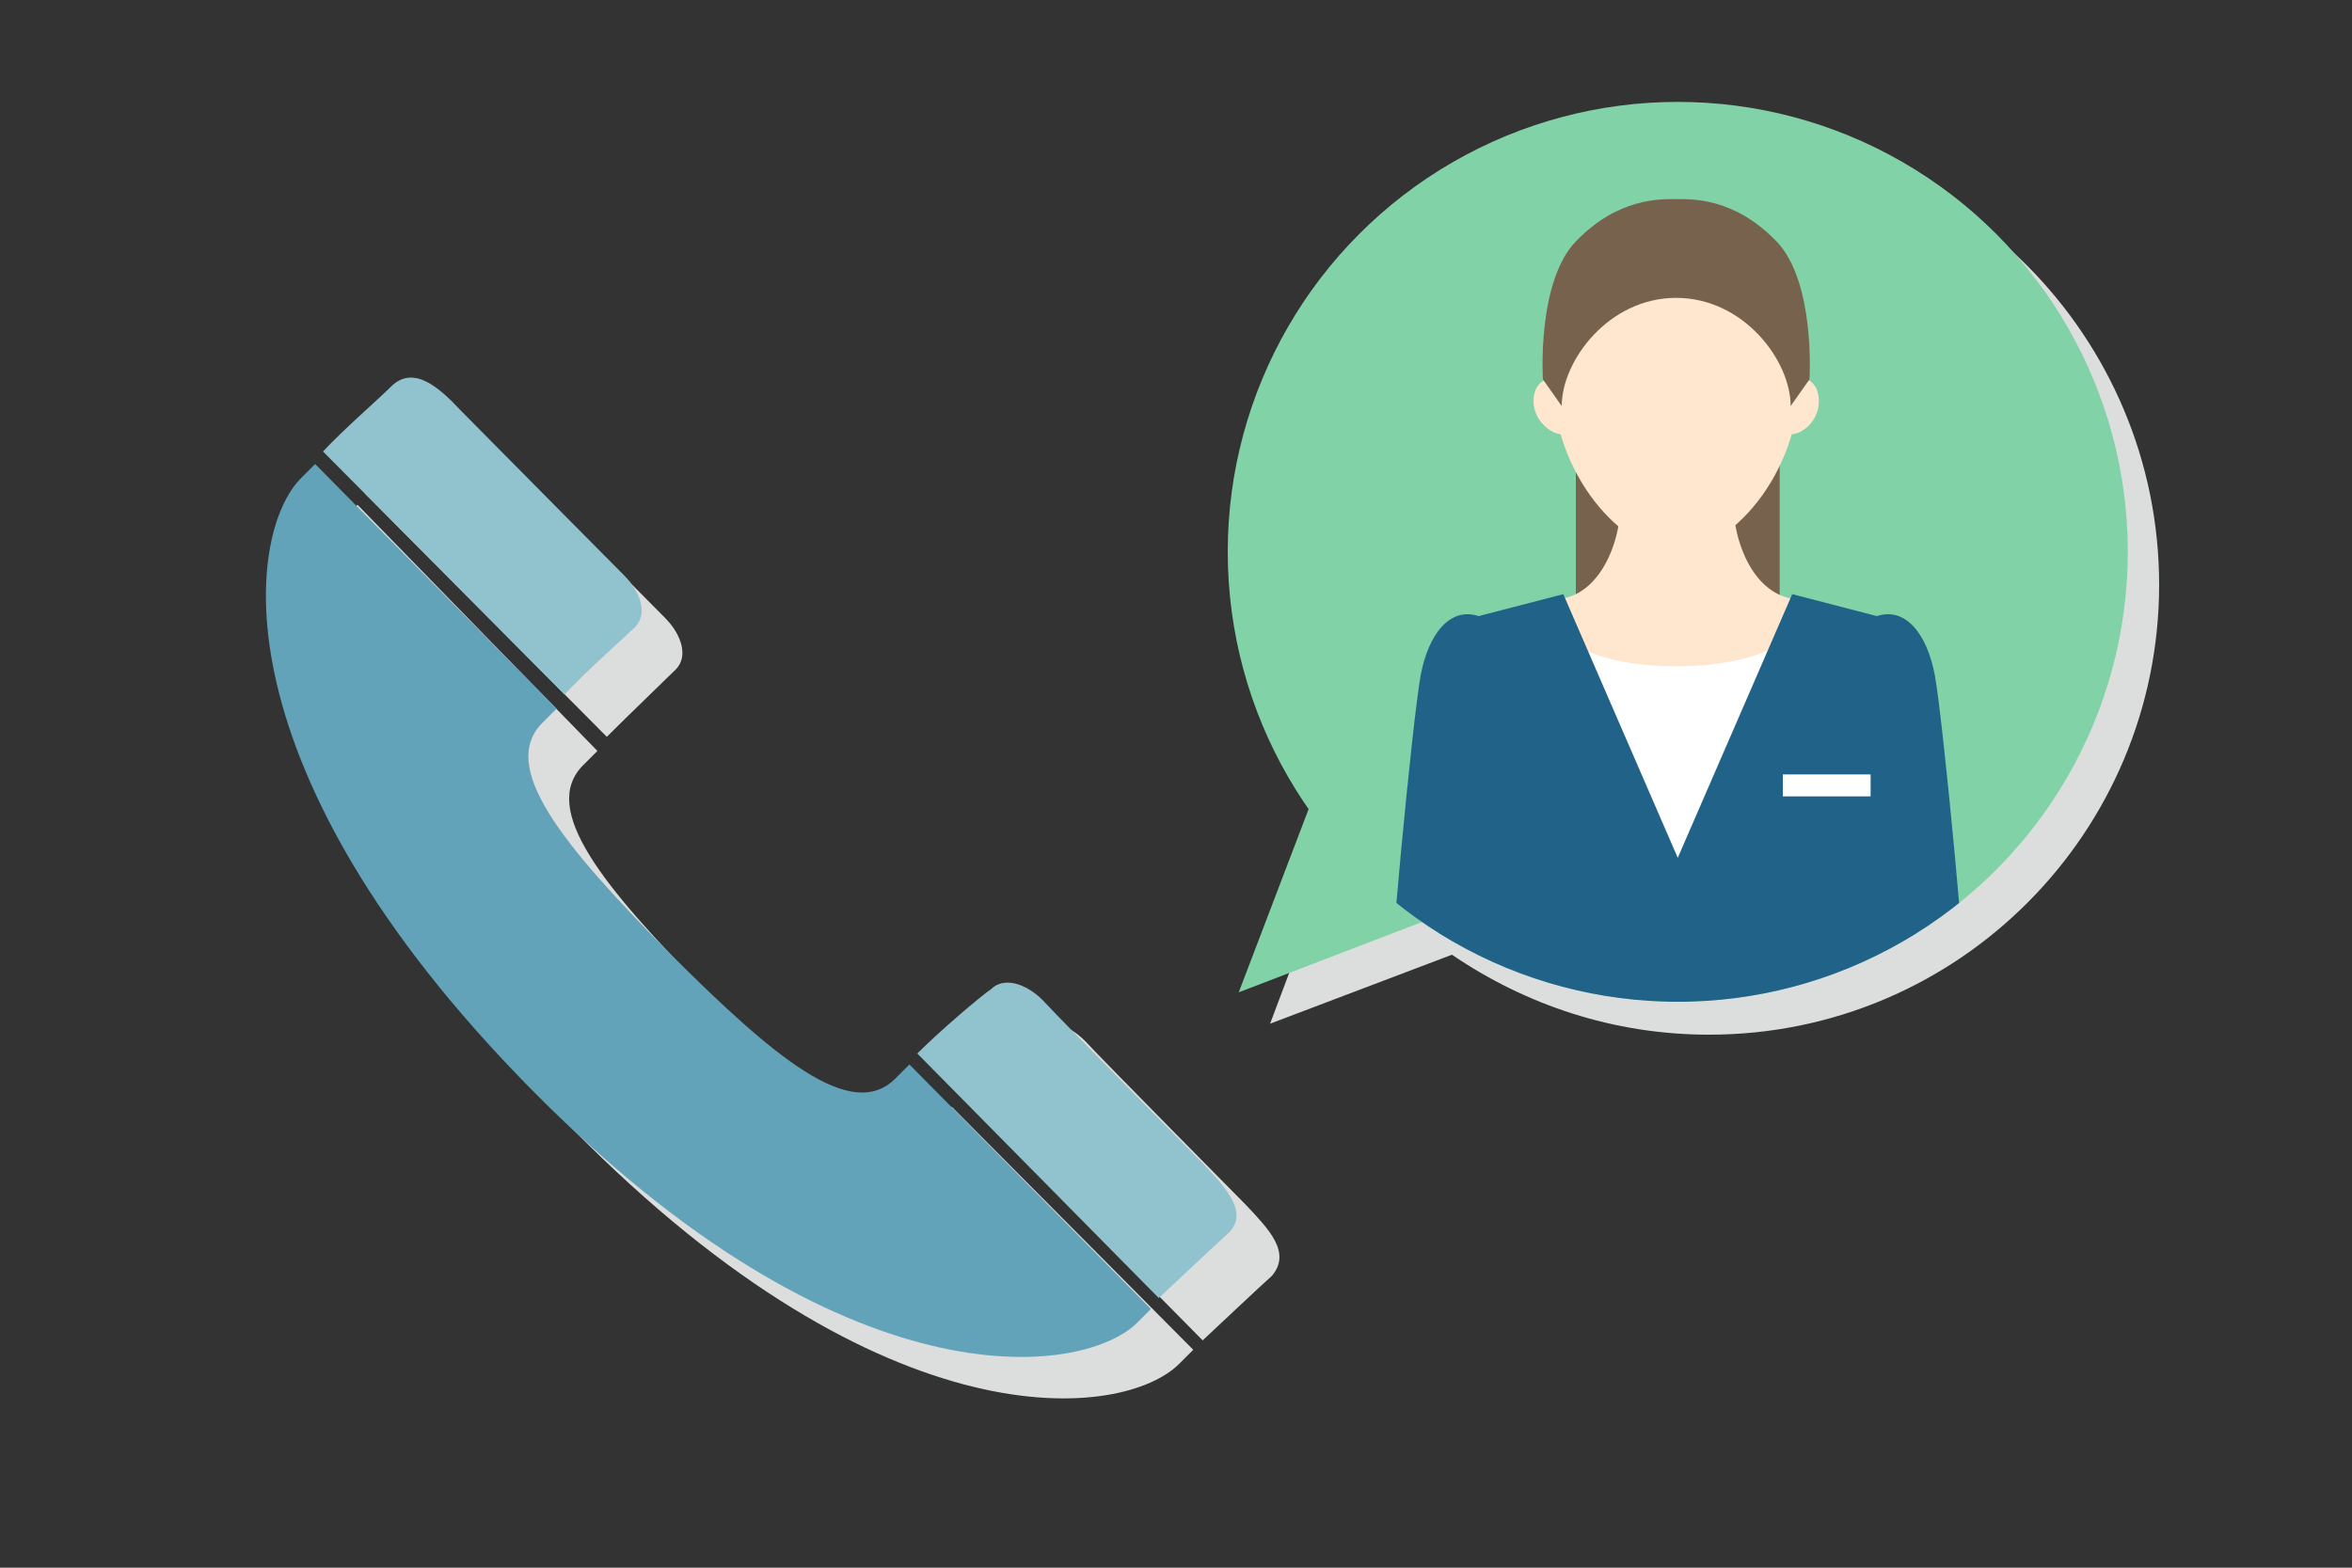 <?xml version="1.0" encoding="utf-8"?>
<!-- Generator: Adobe Illustrator 21.1.0, SVG Export Plug-In . SVG Version: 6.00 Build 0)  -->
<svg version="1.1" xmlns="http://www.w3.org/2000/svg" xmlns:xlink="http://www.w3.org/1999/xlink" x="0px" y="0px" width="150px"
	 height="100px" viewBox="0 0 150 100" style="enable-background:new 0 0 150 100;" xml:space="preserve">
<rect x="0" y="0" width="150" height="100" fill="#333333" stroke="none"/>
<style type="text/css">
	.st0{display:none;}
	.st1{display:inline;fill:#EEF4FF;}
	.st2{fill-rule:evenodd;clip-rule:evenodd;fill:#DCDDDD;}
	.st3{fill:#C9CACA;}
	.st4{fill:#B1D2DD;}
	.st5{fill:#DDF0F2;}
	.st6{fill:#3286A0;}
	.st7{fill:#287284;}
	.st8{fill:#FFFFFF;}
	.st9{fill:#878787;}
	.st10{fill:#707070;}
	.st11{fill-rule:evenodd;clip-rule:evenodd;fill:#F26A46;}
	.st12{fill-rule:evenodd;clip-rule:evenodd;fill:#7890A4;}
	.st13{fill-rule:evenodd;clip-rule:evenodd;fill:#C9CACA;}
	.st14{fill:#000009;}
	.st15{fill:#666666;}
	.st16{fill:#888888;}
	.st17{fill:#ADADAD;}
	.st18{fill:#BFBFBF;}
	.st19{fill:#DADADA;}
	.st20{fill:#E5E5E5;}
	.st21{fill:#EEEEEE;}
	.st22{fill:#F5F5F5;}
	.st23{fill:#0058A0;}
	.st24{fill:#2D96CD;}
	.st25{fill:#C2E4FE;}
	.st26{fill:#D2E2F0;}
	.st27{fill:#EBF4FE;}
	.st28{fill:#E3E5E9;}
	.st29{fill:#F1F2F4;}
	.st30{fill:#7890A4;}
	.st31{fill:#FFAA03;}
	.st32{fill:#FCF87F;}
	.st33{fill:#81D956;}
	.st34{fill:#81D2A6;}
	.st35{fill:#FFE402;}
	.st36{fill:#B6D957;}
	.st37{fill:#F7FEEA;}
	.st38{fill:#FBF8E7;}
	.st39{fill:#FF1918;}
	.st40{fill:#F85051;}
	.st41{fill:#F06D6D;}
	.st42{fill:#FEBBBB;}
	.st43{fill:#FEEEEE;}
	.st44{fill:#ECF8E5;}
	.st45{fill:#DFEBD8;}
	.st46{fill:#FFF2D9;}
	.st47{fill:#EFE3CC;}
	.st48{fill:#E6DAC3;}
	.st49{fill-rule:evenodd;clip-rule:evenodd;fill:#E5E5E1;}
	.st50{fill-rule:evenodd;clip-rule:evenodd;fill:#EFEFEF;}
	.st51{opacity:0.5;fill-rule:evenodd;clip-rule:evenodd;fill:#E2E2DE;}
	.st52{fill-rule:evenodd;clip-rule:evenodd;fill:#F4F4F4;}
	.st53{fill-rule:evenodd;clip-rule:evenodd;fill:#FFFFFF;}
	.st54{fill-rule:evenodd;clip-rule:evenodd;fill:#B8BFC1;}
	.st55{fill-rule:evenodd;clip-rule:evenodd;fill:#70B8C4;}
	.st56{fill:#DCDDDD;}
	.st57{fill-rule:evenodd;clip-rule:evenodd;fill:#F4F4ED;}
	.st58{opacity:0.5;fill:#E2E2DE;}
	.st59{fill:#E2E2DE;}
	.st60{fill-rule:evenodd;clip-rule:evenodd;fill:#4AAECC;}
	.st61{fill-rule:evenodd;clip-rule:evenodd;fill:#3286A0;}
	.st62{fill:#EAEAE5;}
	.st63{fill-rule:evenodd;clip-rule:evenodd;fill:#EFAA30;}
	.st64{fill-rule:evenodd;clip-rule:evenodd;fill:#4C95C8;}
	.st65{fill:#FBF68F;}
	.st66{fill:none;}
	.st67{fill:#E0D982;}
	.st68{fill:#FBE34D;}
	.st69{fill:#E0C646;}
	.st70{fill:#C18733;}
	.st71{fill:#8E6126;}
	.st72{fill:#F26A46;}
	.st73{fill:#21599B;}
	.st74{fill:#DFE9EA;}
	.st75{fill:#C1CED6;}
	.st76{fill:#F4F4F4;}
	.st77{fill:#4EA97D;}
	.st78{fill:#EADEBF;}
	.st79{fill:#E3D7B6;}
	.st80{fill:#4D937A;}
	.st81{fill:#4CA27A;}
	.st82{fill-rule:evenodd;clip-rule:evenodd;fill:#48C6CC;}
	.st83{fill-rule:evenodd;clip-rule:evenodd;fill:#2BADAD;}
	.st84{fill:#0058A1;}
	.st85{clip-path:url(#SVGID_2_);fill:url(#SVGID_3_);}
	.st86{fill-rule:evenodd;clip-rule:evenodd;fill:#FBDEA8;}
	.st87{fill-rule:evenodd;clip-rule:evenodd;fill:#666666;}
	.st88{fill:#70B8C4;}
	.st89{opacity:0.5;fill:#FFFFFF;}
	.st90{fill:#076BB6;}
	.st91{fill:#FF0033;}
	.st92{fill-rule:evenodd;clip-rule:evenodd;fill:#81D2A6;}
	.st93{fill:#91C3CE;}
	.st94{fill:#63A3BA;}
	.st95{fill-rule:evenodd;clip-rule:evenodd;fill:#9DC1C0;}
	.st96{fill-rule:evenodd;clip-rule:evenodd;fill:#AFDCDD;}
	.st97{fill-rule:evenodd;clip-rule:evenodd;fill:#EEEEEE;}
	.st98{fill-rule:evenodd;clip-rule:evenodd;fill:#C0D7D8;}
	.st99{fill:#F4CAAB;}
	.st100{fill:#EFF3F4;}
	.st101{fill:#F9D7BB;}
	.st102{fill:#514A44;}
	.st103{fill:#71A390;}
	.st104{fill:#7F7F7F;}
	.st105{fill:none;stroke:#888888;stroke-width:0.5;stroke-miterlimit:10;}
	.st106{fill:#F3F092;}
	.st107{fill:#DAD381;}
	.st108{fill:#F2DC52;}
	.st109{fill:#D9C14A;}
	.st110{fill:#BB8536;}
	.st111{clip-path:url(#SVGID_9_);fill:#8B6025;}
	.st112{clip-path:url(#SVGID_11_);}
	.st113{fill:#77624D;}
	.st114{fill:#FFE6CF;}
	.st115{fill:#216289;}
	.st116{fill:#FBDEA8;}
	.st117{fill:#E5C99C;}
	.st118{fill:#EDEDED;}
	.st119{clip-path:url(#SVGID_13_);fill:#8E6126;}
</style>
<g id="非表示で書き出し" class="st0">
	<rect x="-956.1" y="-835.3" class="st1" width="1399.5" height="1316.8"/>
</g>
<g id="txt">
</g>
<g id="icon_design">
	<g>
		<g>
			<path class="st56" d="M43.1,42.7c0.8-0.8,0.4-2.2-0.7-3.3C41.3,38.3,32.1,29,32.1,29c-1.4-1.5-3-2.9-4.4-1.6
				c-0.9,0.9-3.1,2.8-4.4,4.1L38.7,47C40.1,45.6,42.6,43.2,43.1,42.7z"/>
			<path class="st56" d="M79.5,76.9c0,0-9.2-9.3-10.3-10.5c-1.1-1.1-2.5-1.5-3.3-0.7c-0.5,0.5-3.1,2.7-4.6,4.2l15.4,15.6
				c1.4-1.3,3.5-3.3,4.4-4.1C82.4,79.9,80.9,78.4,79.5,76.9z"/>
			<path class="st56" d="M59.7,71.5c-2.8,2.8-7.7-1.3-14.5-8.1c-6.8-6.9-10.8-11.8-8-14.6c0.3-0.3,0.6-0.6,0.9-0.9L22.8,32.2
				c-0.3,0.3-0.6,0.6-0.9,0.9c-3.5,3.5-5.5,18.5,14.6,38.9c20.1,20.4,35.2,18.5,38.7,15c0.3-0.3,0.6-0.6,0.9-0.9L60.7,70.6
				C60.4,70.9,60.1,71.2,59.7,71.5z"/>
		</g>
		<g>
			<path class="st93" d="M20.6,28.8L36,44.3c1.4-1.5,4-3.8,4.5-4.3c0.8-0.8,0.4-2.2-0.7-3.3c-1.1-1.1-10.4-10.5-10.4-10.5
				c-1.4-1.5-3-2.9-4.4-1.6C24.1,25.5,21.9,27.4,20.6,28.8z"/>
			<path class="st93" d="M58.5,67.2l15.4,15.6c1.4-1.3,3.5-3.3,4.4-4.1c1.4-1.3-0.1-2.9-1.5-4.4c0,0-9.2-9.3-10.3-10.5
				c-1.1-1.1-2.5-1.5-3.3-0.7C62.6,63.5,60,65.7,58.5,67.2z"/>
			<g>
				<path class="st94" d="M72.5,84.4c0.3-0.3,0.6-0.6,0.9-0.9L58,67.9c-0.3,0.3-0.6,0.6-0.9,0.9c-2.8,2.8-7.7-1.3-14.5-8.1
					c-6.8-6.9-10.8-11.8-8-14.6c0.3-0.3,0.6-0.6,0.9-0.9L20.1,29.6c-0.3,0.3-0.6,0.6-0.9,0.9c-3.5,3.5-5.5,18.5,14.6,38.9
					S69,87.8,72.5,84.4z"/>
			</g>
		</g>
	</g>
	<g>
		<path class="st56" d="M109,8.5c-15.9,0-28.7,12.9-28.7,28.7c0,6.1,1.9,11.8,5.1,16.4L81,65.3l11.6-4.4c4.7,3.2,10.3,5.1,16.4,5.1
			c15.9,0,28.7-12.9,28.7-28.7S124.9,8.5,109,8.5z"/>
		<g>
			<polygon class="st34" points="84.3,49.4 79,63.3 92.8,58 98.1,44.1 			"/>
			<g>
				<circle class="st34" cx="107" cy="35.2" r="28.7"/>
				<g>
					<defs>
						<circle id="SVGID_10_" cx="107" cy="35.2" r="28.7"/>
					</defs>
					<clipPath id="SVGID_2_">
						<use xlink:href="#SVGID_10_"  style="overflow:visible;"/>
					</clipPath>
					<g style="clip-path:url(#SVGID_2_);">
						<rect x="100.5" y="27.7" class="st113" width="13" height="15"/>
						<g>
							<path class="st114" d="M99.5,38.2c2.4-0.3,3.9-3.3,3.9-6.6c2.2,0,4.9,0,4.9,0V43h-8.8V38.2z"/>
							<path class="st114" d="M114.4,38.2c-2.4-0.3-3.9-3.3-3.9-6.6c-2.2,0-3.6,0-3.6,0V43h7.5V38.2z"/>
						</g>
						<path class="st8" d="M114.4,40.5c0,0-1.9,2-7.5,2c-5.5,0-7.5-2-7.5-2v16.3h14.9V40.5z"/>
						<path class="st115" d="M99.7,37.9l-5.4,1.4c-1.8-0.6-3.2,1.1-3.7,3.8c-0.5,2.7-2.2,20.2-2.1,23.3h19.1V56.1L99.7,37.9z"/>
						<path class="st115" d="M114.3,37.9l5.4,1.4c1.8-0.6,3.2,1.1,3.7,3.8c0.5,2.7,2.2,20.2,2.1,23.3h-19.1V56.1L114.3,37.9z"/>
						<path class="st114" d="M106.9,14.3c-3.4,0-7.9,1.7-7.9,9.7c0,6.4,4.6,11.2,7.9,11.2c3.3,0,7.9-4.8,7.9-11.2
							C114.8,16,110.3,14.3,106.9,14.3z"/>
						<g>
							<path class="st114" d="M114.2,24.4c-0.6,0.6-1.8-0.3-1.8,1.2c0,1.2,1.1,2.1,1.8,2.1c0.8,0,1.8-0.9,1.8-2.1
								C116,24.1,114.7,23.8,114.2,24.4z"/>
							<path class="st114" d="M99.6,24.4c-0.5-0.5-1.8-0.3-1.8,1.2c0,1.2,1.1,2.1,1.8,2.1c0.8,0,1.8-0.9,1.8-2.1
								C101.4,24.1,100.1,24.9,99.6,24.4z"/>
						</g>
						<path class="st113" d="M113.3,15.4c-2.7-2.8-5.4-2.7-6.4-2.7c-1,0-3.7-0.1-6.4,2.7c-2.5,2.6-2.1,8.8-2.1,8.8l1.2,1.7
							c0-2.9,3-6.9,7.3-6.9s7.3,4,7.3,6.9l1.2-1.7C115.4,24.2,115.8,18,113.3,15.4z"/>
						<rect x="113.7" y="49.4" class="st8" width="5.6" height="1.4"/>
					</g>
				</g>
			</g>
		</g>
	</g>
</g>
<g id="box_x5F_150_x5F_100">
	<rect x="0" class="st66" width="150" height="100"/>
</g>
</svg>
